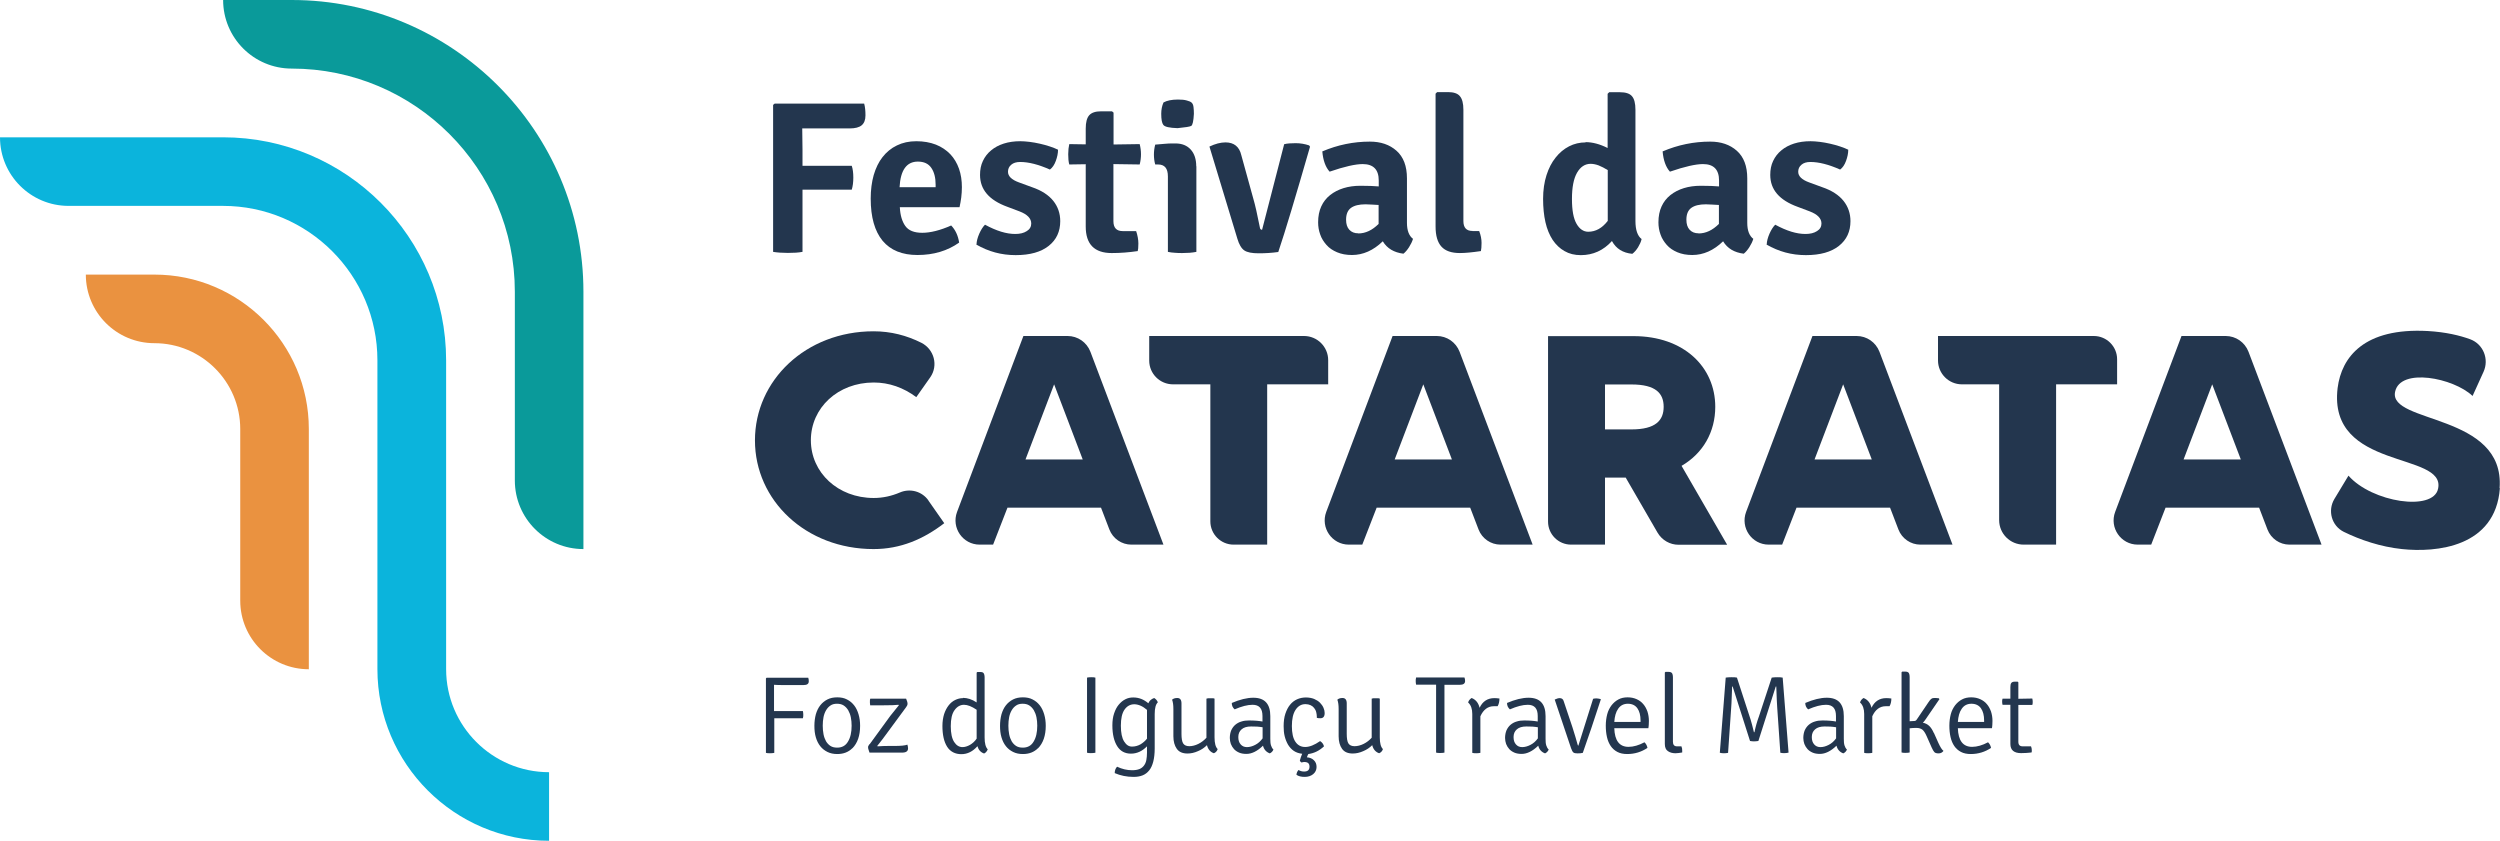 <?xml version="1.0" encoding="UTF-8"?> <svg xmlns="http://www.w3.org/2000/svg" id="Layer_2" viewBox="0 0 191.37 64.37"><defs><style>.cls-1{fill:#23364e;}.cls-2{fill:#0a9a9a;}.cls-3{fill:#ea9240;}.cls-4{fill:#0bb4dc;}</style></defs><g id="Camada_1"><g><g><path class="cls-2" d="m39.41,36.78c0,2.9,2.35,5.25,5.25,5.25h0v-19.7C44.66,10.02,34.64,0,22.33,0h-5.25c0,2.9,2.35,5.25,5.25,5.25h0c9.42,0,17.08,7.66,17.08,17.08v14.45Z"></path><path class="cls-4" d="m34.15,51.23v-23.64c0-9.42-7.66-17.08-17.08-17.08H0c0,2.9,2.35,5.25,5.25,5.25h11.82c6.52,0,11.82,5.3,11.82,11.82v23.64c0,7.24,5.89,13.14,13.14,13.14v-5.25c-4.35,0-7.88-3.54-7.88-7.88Z"></path><path class="cls-3" d="m18.39,45.98c0,2.9,2.35,5.25,5.25,5.25v-18.39c0-6.52-5.3-11.82-11.82-11.82h-5.25c0,2.9,2.35,5.25,5.25,5.25h0c3.62,0,6.57,2.95,6.57,6.57v13.14Z"></path></g><g><g><path class="cls-1" d="m61.42,19.28c-.3.06-.67.08-1.11.08s-.82-.03-1.13-.08v-11.25l.12-.1h6.85c.07.25.1.55.1.9s-.1.6-.29.76c-.19.16-.5.24-.92.24h-3.63l.02,1.61v1.25h3.77c.08.24.12.54.12.9s-.04.67-.12.93h-3.77v4.77Z"></path><path class="cls-1" d="m73.47,15.86h-4.59c.03.61.17,1.09.42,1.44.25.35.68.52,1.3.52s1.38-.19,2.21-.56c.32.33.53.77.61,1.31-.89.63-1.95.95-3.19.95-1.17,0-2.06-.36-2.67-1.09-.6-.73-.91-1.8-.91-3.23,0-.66.08-1.27.23-1.8.16-.54.38-1,.68-1.38.3-.38.66-.68,1.1-.89.43-.21.92-.32,1.48-.32s1.06.09,1.5.26c.43.17.8.42,1.1.73.3.32.52.69.67,1.12.15.43.22.9.22,1.41,0,.28-.02.54-.05.79-.03.25-.08.5-.13.74Zm-3.21-3.49c-.86,0-1.33.65-1.4,1.96h2.76v-.2c0-.53-.11-.96-.33-1.28-.22-.32-.56-.48-1.03-.48Z"></path><path class="cls-1" d="m74.75,18.7c.01-.24.08-.51.21-.81.13-.29.27-.52.44-.69.88.48,1.64.71,2.31.71.37,0,.66-.07.89-.22.23-.14.34-.34.34-.58,0-.39-.3-.7-.9-.93l-.93-.35c-1.4-.51-2.09-1.32-2.09-2.44,0-.4.07-.76.22-1.07.15-.32.36-.59.63-.81.27-.23.6-.4.97-.52.38-.12.8-.18,1.26-.18.21,0,.45.02.71.05.26.03.52.08.79.14s.52.13.76.21c.24.08.45.16.63.25,0,.28-.06.56-.17.86s-.26.52-.45.66c-.88-.39-1.63-.58-2.28-.58-.29,0-.52.07-.68.21-.17.14-.25.32-.25.54,0,.34.28.61.83.81l1.01.37c.73.25,1.27.6,1.63,1.05.35.44.53.96.53,1.55,0,.79-.29,1.42-.88,1.89-.59.47-1.43.71-2.53.71s-2.08-.27-3.02-.81Z"></path><path class="cls-1" d="m87.24,11.03c.07.27.1.53.1.78s-.03.52-.1.78l-2.01-.03v4.37c0,.51.24.76.71.76h1.03c.11.33.17.65.17.95s-.02.49-.05.58c-.68.1-1.34.15-1.99.15-1.33,0-1.99-.68-1.99-2.03v-4.77l-1.26.02c-.06-.22-.08-.48-.08-.78s.03-.56.08-.78l1.26.02v-1.2c0-.49.09-.83.27-1.03.18-.2.48-.3.91-.3h.83l.12.1v2.44l2.01-.03Z"></path><path class="cls-1" d="m91.58,12.72v6.56c-.17.03-.34.06-.52.07-.18.01-.37.02-.56.02s-.37,0-.56-.02c-.18-.01-.36-.03-.54-.07v-5.78c0-.61-.25-.91-.75-.91h-.22c-.07-.24-.1-.5-.1-.76,0-.24.03-.5.1-.76.25-.02.49-.04.71-.06.22-.02.4-.03.56-.03h.28c.5,0,.89.16,1.17.47.28.31.42.74.42,1.28Zm-2.51-4.88c.25-.14.62-.22,1.1-.22.28,0,.5.02.67.07.17.04.3.1.37.16s.13.17.15.34c.02.17.03.34.03.52-.03.56-.1.88-.21.93-.11.06-.45.11-1.04.17-.62-.02-.98-.1-1.09-.25-.11-.14-.16-.43-.16-.85,0-.32.06-.61.17-.86Z"></path><path class="cls-1" d="m96.61,17.59l1.69-6.55c.22-.06.52-.08.88-.08s.71.06,1.03.17l.07.1c-1.09,3.78-1.89,6.46-2.43,8.06-.49.07-.99.1-1.5.1s-.88-.07-1.1-.22c-.22-.15-.4-.45-.53-.89l-2.14-7.06c.44-.21.85-.32,1.23-.32.65,0,1.06.33,1.21.98l.93,3.37c.12.4.29,1.14.5,2.21.02.09.08.13.17.13Z"></path><path class="cls-1" d="m108.16,18.29c-.06.2-.16.41-.3.63-.14.22-.29.39-.43.5-.72-.09-1.25-.4-1.58-.95-.72.7-1.51,1.05-2.36,1.05-.43,0-.81-.07-1.14-.21-.33-.14-.6-.32-.81-.56s-.38-.5-.48-.8c-.11-.3-.16-.61-.16-.93,0-.47.08-.87.24-1.22.16-.35.39-.64.68-.87.29-.23.64-.41,1.03-.53.39-.12.82-.18,1.29-.18.6,0,1.06.02,1.4.05v-.45c0-.84-.41-1.26-1.23-1.26-.55,0-1.4.19-2.53.58-.31-.34-.5-.86-.56-1.55,1.17-.5,2.39-.75,3.64-.75.83,0,1.51.23,2.04.7.53.47.8,1.17.8,2.11v3.41c0,.59.16,1,.47,1.23Zm-4.19-.42c.55,0,1.07-.24,1.56-.73v-1.45c-.18-.01-.35-.02-.52-.03-.17-.01-.33-.02-.48-.02-.49,0-.86.09-1.11.27-.25.18-.38.48-.38.91,0,.33.08.59.25.77s.39.27.68.27Z"></path><path class="cls-1" d="m112.71,17.69h.52c.12.31.18.61.18.9s-.02.5-.05.63c-.68.1-1.21.15-1.61.15-.64,0-1.11-.16-1.41-.49-.3-.33-.45-.84-.45-1.54V7.17l.12-.12h.83c.43,0,.74.1.91.31.18.21.27.55.27,1.04v8.52c0,.51.23.76.7.76Z"></path><path class="cls-1" d="m121.37,10.88c.53,0,1.1.15,1.69.45v-4.15l.12-.12h.83c.43,0,.74.1.91.3.18.2.27.55.27,1.05v8.51c0,.68.16,1.14.47,1.38-.04.2-.14.41-.27.63-.14.22-.29.39-.44.5-.72-.07-1.24-.39-1.56-.98-.65.72-1.45,1.08-2.38,1.08-.48,0-.89-.1-1.25-.31-.36-.2-.66-.49-.91-.86-.24-.37-.43-.82-.55-1.35s-.18-1.13-.18-1.79.09-1.28.26-1.81c.17-.53.4-.98.7-1.35.29-.37.64-.66,1.03-.86.39-.2.82-.3,1.27-.3Zm.2,6.86c.58,0,1.07-.28,1.5-.83v-3.89c-.24-.15-.48-.27-.7-.36-.22-.08-.43-.12-.61-.12-.43,0-.78.23-1.04.68-.26.45-.39,1.12-.39,2.01s.12,1.5.35,1.9c.23.4.53.61.9.61Z"></path><path class="cls-1" d="m134.21,18.29c-.06.2-.16.41-.3.63-.14.22-.29.39-.43.5-.72-.09-1.25-.4-1.58-.95-.72.7-1.51,1.05-2.36,1.05-.43,0-.81-.07-1.14-.21-.33-.14-.6-.32-.81-.56s-.38-.5-.48-.8c-.11-.3-.16-.61-.16-.93,0-.47.08-.87.24-1.22.16-.35.39-.64.68-.87.29-.23.64-.41,1.03-.53.39-.12.82-.18,1.29-.18.6,0,1.06.02,1.4.05v-.45c0-.84-.41-1.26-1.23-1.26-.55,0-1.4.19-2.53.58-.31-.34-.5-.86-.56-1.55,1.17-.5,2.39-.75,3.64-.75.83,0,1.51.23,2.04.7.53.47.8,1.17.8,2.11v3.41c0,.59.16,1,.47,1.23Zm-4.19-.42c.55,0,1.07-.24,1.56-.73v-1.45c-.18-.01-.35-.02-.52-.03-.17-.01-.33-.02-.48-.02-.49,0-.86.09-1.11.27-.25.18-.38.48-.38.91,0,.33.08.59.25.77s.39.27.68.27Z"></path><path class="cls-1" d="m135.24,18.7c.01-.24.08-.51.21-.81.13-.29.27-.52.44-.69.88.48,1.64.71,2.31.71.37,0,.66-.07.89-.22.23-.14.34-.34.34-.58,0-.39-.3-.7-.9-.93l-.93-.35c-1.4-.51-2.09-1.32-2.09-2.44,0-.4.07-.76.22-1.07.15-.32.36-.59.63-.81.27-.23.6-.4.97-.52.38-.12.8-.18,1.26-.18.21,0,.45.02.71.05.26.03.52.08.79.14s.52.13.76.21c.24.08.45.16.63.25,0,.28-.06.56-.17.86s-.26.52-.45.66c-.88-.39-1.63-.58-2.28-.58-.29,0-.52.07-.68.21-.17.14-.25.32-.25.54,0,.34.28.61.83.81l1.01.37c.73.25,1.27.6,1.63,1.05.35.44.53.96.53,1.55,0,.79-.29,1.42-.88,1.89-.59.47-1.43.71-2.53.71s-2.08-.27-3.02-.81Z"></path></g><g><path class="cls-1" d="m59.27,54.43h.46s1.73,0,1.73,0c.02.1.03.19.03.28s0,.18-.03.27h-1.73c-.2,0-.35,0-.46,0v2.65c-.08.02-.19.03-.32.03s-.24,0-.32-.03v-5.7l.05-.05h3.19c.03.08.04.17.04.27,0,.2-.13.29-.4.29h-1.34c-.44,0-.75,0-.92-.02v1.18s0,.84,0,.84Z"></path><path class="cls-1" d="m65.25,57.27c-.3.3-.68.45-1.16.45-.28,0-.53-.05-.75-.16s-.4-.25-.55-.44c-.15-.19-.26-.41-.34-.68s-.11-.56-.11-.88.04-.61.11-.88c.08-.27.19-.5.34-.69.15-.19.33-.34.55-.45.22-.11.46-.16.75-.16s.53.05.74.16c.22.11.4.26.55.45.15.19.26.42.34.69.08.27.12.56.12.88,0,.75-.2,1.32-.59,1.72Zm-1.16-.04c.36,0,.64-.15.82-.46.19-.31.28-.71.28-1.22,0-.22-.02-.44-.06-.64s-.11-.38-.2-.54c-.09-.15-.21-.28-.35-.37-.14-.09-.31-.13-.51-.13s-.36.04-.49.13c-.14.09-.25.21-.34.36-.09.15-.16.33-.2.53-.04.2-.06.43-.06.66s.02.45.06.66.11.38.19.53c.09.15.2.27.34.36s.31.13.51.13Z"></path><path class="cls-1" d="m66.57,56.97l1.58-2.17.66-.82-.03-.03c-.11.01-.27.02-.46.03-.19,0-.43.01-.7.01h-1.01c-.01-.06-.02-.12-.02-.19,0-.05,0-.1,0-.16,0-.06.01-.11.03-.16h2.74c.07.17.11.29.11.38s-.03.17-.1.26l-1.56,2.12c-.06.09-.15.21-.26.35-.11.14-.25.31-.4.51l.03.03c.29-.02.57-.03.84-.03h.46c.47,0,.8-.03.98-.1.03.1.05.19.05.29,0,.21-.15.32-.45.32h-2.5c-.03-.1-.06-.17-.08-.24-.02-.06-.03-.11-.03-.16s0-.09.03-.12c.02-.04.04-.08.08-.13Z"></path><path class="cls-1" d="m73.71,53.42c.34,0,.69.11,1.05.35v-2.28l.05-.05h.23c.13,0,.22.03.26.1.04.06.07.17.07.32v4.6c0,.44.08.74.24.9-.06.15-.15.26-.28.32-.26-.09-.43-.28-.51-.56-.35.4-.76.61-1.23.61s-.85-.19-1.09-.57c-.24-.38-.36-.91-.36-1.59,0-.34.05-.65.13-.91.09-.27.21-.49.35-.67s.31-.32.5-.41c.19-.09.38-.14.59-.14Zm-.04,3.77c.19,0,.38-.06.58-.17.2-.12.37-.27.51-.48v-2.21c-.37-.25-.69-.38-.97-.38s-.53.14-.72.41c-.2.27-.29.68-.29,1.23s.09.95.26,1.21c.17.26.38.39.64.39Z"></path><path class="cls-1" d="m79.46,57.27c-.3.3-.68.45-1.16.45-.28,0-.53-.05-.75-.16s-.4-.25-.55-.44c-.15-.19-.26-.41-.34-.68s-.11-.56-.11-.88.04-.61.11-.88c.08-.27.19-.5.34-.69.15-.19.33-.34.55-.45.22-.11.46-.16.75-.16s.53.05.74.16c.22.11.4.26.55.45.15.19.26.42.34.69.08.27.12.56.12.88,0,.75-.2,1.32-.59,1.72Zm-1.16-.04c.36,0,.64-.15.82-.46.19-.31.28-.71.28-1.22,0-.22-.02-.44-.06-.64s-.11-.38-.2-.54c-.09-.15-.21-.28-.35-.37-.14-.09-.31-.13-.51-.13s-.36.04-.49.13c-.14.09-.25.21-.34.36-.09.15-.16.33-.2.53-.04.2-.06.43-.06.66s.02.45.06.66.11.38.19.53c.09.15.2.27.34.36s.31.13.51.13Z"></path><path class="cls-1" d="m83.21,57.62v-5.75c.08-.02.18-.03.31-.03s.24,0,.33.03v5.75c-.1.02-.21.03-.33.03s-.23,0-.31-.03Z"></path><path class="cls-1" d="m87.9,53.84c.08-.2.23-.33.45-.41.13.08.23.19.28.33-.16.15-.24.45-.24.9v2.64c0,.39-.04.73-.11,1-.07.27-.17.5-.31.67s-.3.3-.5.38c-.2.08-.43.12-.69.12-.53,0-1.01-.1-1.45-.29,0-.2.06-.36.18-.49.38.18.76.27,1.15.27.22,0,.41-.03.56-.09s.26-.15.35-.27c.09-.12.15-.26.18-.42.03-.17.05-.35.05-.56v-.49c-.36.37-.77.56-1.23.56s-.81-.19-1.05-.57-.37-.91-.37-1.59c0-.34.04-.65.13-.91.09-.27.2-.49.35-.67s.31-.32.51-.42c.19-.1.39-.14.61-.14.43,0,.81.15,1.16.45Zm-.1,2.69v-2.19c-.16-.14-.33-.25-.49-.32s-.33-.11-.48-.11c-.31,0-.56.14-.75.41-.19.27-.28.68-.28,1.23s.08.94.25,1.21.36.39.6.39.45-.06.65-.17c.2-.12.37-.27.51-.45Z"></path><path class="cls-1" d="m89.82,56.38v-2.1c0-.3-.03-.54-.1-.72.1-.09.23-.13.4-.13.21,0,.32.14.32.41v2.33c0,.35.04.6.13.74.09.14.25.21.47.21s.46-.06.7-.18c.24-.12.44-.28.61-.47v-2.99s.08-.02.13-.03c.06,0,.11,0,.18,0s.12,0,.17,0c.05,0,.1.01.14.03v2.96c0,.45.08.75.24.9-.05.16-.15.26-.29.32-.27-.09-.45-.3-.53-.62-.19.19-.42.35-.69.46-.27.12-.53.18-.8.18-.38,0-.65-.12-.82-.36-.17-.24-.26-.56-.26-.95Z"></path><path class="cls-1" d="m97.49,57.35c-.06.16-.16.26-.29.32-.27-.1-.45-.3-.52-.59-.43.42-.86.63-1.27.63-.21,0-.4-.03-.56-.1-.16-.07-.29-.16-.39-.27-.1-.11-.18-.24-.24-.39-.05-.15-.08-.3-.08-.46,0-.22.04-.42.11-.59.08-.17.18-.31.31-.42.13-.11.29-.2.47-.25.18-.06.37-.08.58-.08.42,0,.76.03,1.03.08v-.42c0-.58-.25-.86-.76-.86-.39,0-.84.12-1.37.35-.15-.13-.22-.29-.22-.49.61-.26,1.16-.4,1.65-.4.87,0,1.3.47,1.3,1.41v1.73c0,.2.01.37.05.5.04.13.1.24.18.32Zm-.84-.84v-.84c-.13-.02-.27-.04-.42-.05-.15,0-.3-.01-.46-.01-.32,0-.56.07-.73.22-.17.15-.25.34-.25.59s.06.42.18.56c.12.14.28.21.48.21s.42-.06.63-.17c.22-.11.41-.28.57-.5Z"></path><path class="cls-1" d="m99.5,58.22c.05-.19.11-.36.18-.52-.25-.03-.46-.1-.64-.22s-.32-.28-.44-.47c-.11-.19-.2-.41-.26-.65-.06-.24-.08-.5-.08-.77,0-.36.04-.68.13-.95.09-.27.21-.51.36-.69.15-.19.34-.33.54-.42s.43-.14.67-.14.45.04.63.11c.18.08.33.17.45.29.12.12.21.25.27.39.06.14.09.27.09.4,0,.27-.11.4-.33.4-.08,0-.17,0-.27-.03v-.09c0-.12-.02-.24-.05-.36-.03-.12-.09-.22-.16-.31s-.16-.16-.27-.21c-.11-.05-.24-.08-.39-.08-.32,0-.57.15-.76.44s-.28.71-.28,1.24.09.94.27,1.2c.18.27.43.4.75.4.33,0,.71-.15,1.14-.45.15.09.25.22.3.4-.35.33-.75.53-1.2.59-.02.04-.04.08-.06.12-.02.04-.03.09-.05.13.22.02.4.09.53.22.14.13.21.3.21.52s-.09.41-.26.55-.39.21-.65.21-.47-.05-.63-.16c.01-.13.06-.26.16-.37.12.08.27.12.43.12.27,0,.41-.12.41-.37s-.13-.36-.4-.36c-.06,0-.13.01-.2.04-.06-.02-.11-.07-.13-.13Z"></path><path class="cls-1" d="m102.47,56.38v-2.1c0-.3-.03-.54-.1-.72.1-.09.23-.13.4-.13.21,0,.32.14.32.41v2.33c0,.35.04.6.13.74.09.14.25.21.47.21s.46-.06.7-.18c.24-.12.44-.28.61-.47v-2.99s.08-.02.13-.03c.06,0,.11,0,.18,0s.12,0,.17,0c.05,0,.1.01.14.03v2.96c0,.45.08.75.24.9-.05.16-.15.26-.29.32-.27-.09-.45-.3-.53-.62-.19.19-.42.35-.69.46-.27.12-.53.18-.8.18-.38,0-.65-.12-.82-.36-.17-.24-.26-.56-.26-.95Z"></path><path class="cls-1" d="m111.03,52.42h-.46s0,5.19,0,5.19c-.09.02-.19.03-.32.03s-.23,0-.32-.03v-5.2h-.45s-1.08,0-1.08,0c-.02-.1-.03-.19-.03-.27s0-.18.03-.28h3.7c.03.07.05.16.05.27,0,.19-.13.29-.4.29h-.72Z"></path><path class="cls-1" d="m112.38,53.78c.04-.15.13-.26.27-.35.31.12.52.37.61.75.23-.49.61-.74,1.13-.74.12,0,.25.01.39.03,0,.24-.05.44-.14.59-.07,0-.17,0-.29,0-.45,0-.8.26-1.03.77v2.8c-.08.02-.19.03-.31.03s-.23,0-.31-.03v-2.98c0-.38-.1-.67-.3-.86Z"></path><path class="cls-1" d="m118.56,57.35c-.06.16-.16.26-.29.32-.27-.1-.45-.3-.52-.59-.43.42-.86.63-1.27.63-.21,0-.4-.03-.56-.1-.16-.07-.29-.16-.39-.27-.1-.11-.18-.24-.24-.39-.05-.15-.08-.3-.08-.46,0-.22.04-.42.11-.59.08-.17.18-.31.31-.42.13-.11.29-.2.47-.25.18-.06.37-.08.58-.08.42,0,.76.03,1.03.08v-.42c0-.58-.25-.86-.76-.86-.39,0-.84.12-1.37.35-.15-.13-.22-.29-.22-.49.61-.26,1.16-.4,1.65-.4.87,0,1.3.47,1.3,1.41v1.73c0,.2.01.37.05.5.04.13.1.24.18.32Zm-.84-.84v-.84c-.13-.02-.27-.04-.42-.05-.15,0-.3-.01-.46-.01-.32,0-.56.07-.73.22-.17.15-.25.34-.25.59s.06.42.18.56c.12.14.28.21.48.21s.42-.06.63-.17c.22-.11.41-.28.57-.5Z"></path><path class="cls-1" d="m120.82,57.08l1.13-3.59c.09-.02.17-.03.25-.03s.18.02.32.05l.02.03c-.52,1.6-.98,2.97-1.38,4.09-.11.03-.25.04-.4.04s-.26-.02-.32-.07-.12-.16-.18-.33l-1.25-3.72c.15-.07.27-.11.38-.11.16,0,.27.08.31.24l.67,2c.17.53.3.97.4,1.34.01.05.04.07.08.07Z"></path><path class="cls-1" d="m126.18,55.74h-2.61c.03.95.39,1.43,1.09,1.43.38,0,.79-.12,1.22-.35.12.11.2.26.23.43-.46.31-.98.47-1.55.47-.29,0-.54-.05-.75-.16s-.38-.26-.51-.45c-.13-.19-.23-.42-.29-.69-.06-.26-.09-.55-.09-.87s.04-.61.11-.88.19-.49.33-.68c.15-.19.32-.34.53-.45.2-.11.44-.16.7-.16s.49.05.69.14c.2.09.38.22.51.38.14.16.24.35.32.57.07.22.11.46.11.71,0,.1,0,.2-.01.29,0,.09-.02.18-.03.27Zm-2.61-.48h2.01v-.11c0-.39-.08-.7-.24-.93s-.41-.35-.73-.35-.57.13-.74.38c-.18.25-.27.59-.3,1.02Z"></path><path class="cls-1" d="m128.36,57.13h.35c.02.05.04.11.05.17,0,.06.01.12.01.17,0,.03,0,.06,0,.08s0,.04,0,.05c-.09.02-.18.03-.26.04-.08.01-.17.02-.25.02-.23,0-.42-.05-.58-.16-.16-.1-.24-.29-.24-.55v-5.47l.05-.05h.23c.13,0,.22.03.27.1.04.06.07.17.07.32v4.92c0,.24.1.36.31.36Z"></path><path class="cls-1" d="m131.65,57.61l.45-5.74c.11-.02.25-.03.44-.03s.32,0,.42.03l.96,2.95c.05.14.12.36.2.67.08.31.13.49.14.56h.04c.08-.39.19-.8.35-1.23l.97-2.95c.12-.02.26-.03.42-.03s.31,0,.42.03l.45,5.74c-.1.03-.21.04-.32.04s-.21,0-.31-.03l-.24-3.48c-.02-.25-.04-.78-.07-1.59h-.04l-1.33,4.17c-.13.02-.25.03-.34.03s-.19-.01-.3-.03l-1.33-4.17h-.04c0,.14-.02.41-.03.8-.01.39-.03.66-.04.8l-.24,3.48c-.1.02-.21.03-.32.03s-.22-.01-.32-.04Z"></path><path class="cls-1" d="m141.39,57.35c-.06.16-.16.26-.29.32-.27-.1-.45-.3-.52-.59-.43.42-.86.63-1.27.63-.21,0-.4-.03-.56-.1-.16-.07-.29-.16-.39-.27-.1-.11-.18-.24-.24-.39-.05-.15-.08-.3-.08-.46,0-.22.04-.42.11-.59.08-.17.18-.31.31-.42.13-.11.29-.2.47-.25.18-.06.37-.08.58-.08.42,0,.76.03,1.03.08v-.42c0-.58-.25-.86-.76-.86-.39,0-.84.12-1.37.35-.15-.13-.22-.29-.22-.49.61-.26,1.16-.4,1.65-.4.87,0,1.3.47,1.3,1.41v1.73c0,.2.01.37.05.5.04.13.1.24.18.32Zm-.84-.84v-.84c-.13-.02-.27-.04-.42-.05-.15,0-.3-.01-.46-.01-.32,0-.56.07-.73.22-.17.15-.25.34-.25.59s.06.42.18.56c.12.14.28.21.48.21s.42-.06.63-.17c.22-.11.41-.28.57-.5Z"></path><path class="cls-1" d="m142.38,53.78c.04-.15.13-.26.27-.35.31.12.52.37.61.75.23-.49.61-.74,1.13-.74.12,0,.25.01.39.03,0,.24-.05.44-.14.59-.07,0-.17,0-.29,0-.45,0-.8.26-1.03.77v2.8c-.08.02-.19.03-.31.03s-.23,0-.31-.03v-2.98c0-.38-.1-.67-.3-.86Z"></path><path class="cls-1" d="m148.04,56.11l.33.74c.15.33.28.54.4.63-.09.12-.21.19-.37.19s-.27-.03-.33-.1-.13-.18-.2-.34l-.39-.88c-.11-.25-.22-.41-.33-.5-.11-.08-.26-.13-.45-.13s-.36.01-.52.03v1.85c-.08.02-.19.03-.31.03s-.22,0-.31-.03v-6.14l.05-.05h.23c.13,0,.22.03.27.1.04.06.07.17.07.32v3.38l.36-.02c.08,0,.14-.04.19-.12l.9-1.33c.07-.11.14-.19.2-.24.06-.05.13-.07.22-.07s.2,0,.36.02l.05.07-1.07,1.56c-.07.11-.14.19-.2.24.19.04.35.12.48.24.13.12.25.3.35.53Z"></path><path class="cls-1" d="m152.48,55.74h-2.61c.03.95.39,1.43,1.09,1.43.38,0,.79-.12,1.22-.35.12.11.2.26.23.43-.46.31-.98.47-1.55.47-.29,0-.54-.05-.75-.16s-.38-.26-.51-.45c-.13-.19-.23-.42-.29-.69-.06-.26-.09-.55-.09-.87s.04-.61.11-.88.19-.49.33-.68c.15-.19.32-.34.53-.45.2-.11.44-.16.7-.16s.49.05.69.14c.2.09.38.22.51.38.14.16.24.35.32.57.07.22.11.46.11.71,0,.1,0,.2-.01.29,0,.09-.02.18-.03.27Zm-2.61-.48h2.01v-.11c0-.39-.08-.7-.24-.93s-.41-.35-.73-.35-.57.13-.74.38c-.18.25-.27.59-.3,1.02Z"></path><path class="cls-1" d="m155.57,53.48c.02.08.03.16.03.24s0,.16-.03.24h-1.07s0,2.82,0,2.82c0,.24.11.35.33.35h.64c.04.1.06.19.06.29s0,.15-.02.18c-.26.03-.52.05-.8.05-.54,0-.82-.23-.82-.7v-3h-.6c-.02-.08-.03-.16-.03-.23s0-.16.03-.24h.6s0-.88,0-.88c0-.15.02-.26.07-.32.04-.06.13-.1.26-.1h.23l.05.05v1.26l1.07-.02Z"></path></g><g><path class="cls-1" d="m71.07,38.32l1.21,1.73c-1.6,1.23-3.35,1.98-5.41,1.98-5.18,0-9.08-3.72-9.08-8.32s3.9-8.35,9.08-8.35c1.33,0,2.54.32,3.66.88.98.5,1.31,1.74.68,2.64l-1.07,1.52c-.98-.73-2.08-1.12-3.26-1.12-2.74,0-4.81,1.94-4.81,4.42s2.08,4.42,4.81,4.42c.7,0,1.37-.15,2-.42.79-.34,1.7-.09,2.19.61Z"></path><path class="cls-1" d="m84.29,38.86h-7.17l-1.1,2.83h-1.03c-1.29,0-2.18-1.29-1.73-2.5l5.08-13.47h3.38c.78,0,1.47.48,1.75,1.21l5.59,14.76h-2.46c-.74,0-1.41-.46-1.68-1.16l-.64-1.67Zm-1.41-3.69l-2.19-5.75-2.19,5.75h4.38Z"></path><path class="cls-1" d="m112.55,38.86h-7.17l-1.1,2.83h-1.03c-1.29,0-2.18-1.29-1.73-2.5l5.08-13.47h3.38c.78,0,1.47.48,1.75,1.21l5.59,14.76h-2.46c-.74,0-1.41-.46-1.68-1.16l-.64-1.67Zm-1.41-3.69l-2.19-5.75-2.19,5.75h4.38Z"></path><path class="cls-1" d="m144.69,38.86h-7.17l-1.1,2.83h-1.03c-1.29,0-2.18-1.29-1.73-2.5l5.08-13.47h3.38c.78,0,1.47.48,1.75,1.21l5.59,14.76h-2.46c-.74,0-1.41-.46-1.68-1.16l-.64-1.67Zm-1.41-3.69l-2.19-5.75-2.19,5.75h4.38Z"></path><path class="cls-1" d="m172.94,38.86h-7.17l-1.1,2.83h-1.03c-1.29,0-2.18-1.29-1.73-2.5l5.08-13.47h3.38c.78,0,1.47.48,1.75,1.21l5.59,14.76h-2.46c-.74,0-1.41-.46-1.68-1.16l-.64-1.67Zm-1.41-3.69l-2.19-5.75-2.19,5.75h4.38Z"></path><path class="cls-1" d="m101.68,29.42h-4.68v12.27h-2.57c-.98,0-1.78-.8-1.78-1.78v-10.49h-2.86c-1,0-1.82-.81-1.82-1.82v-1.88h11.85c1.02,0,1.85.83,1.85,1.85v1.84Z"></path><path class="cls-1" d="m124.46,36.56h-1.6v5.13h-2.6c-.97,0-1.76-.79-1.76-1.76v-14.2h6.55c3.85,0,6.25,2.37,6.25,5.41,0,1.92-.93,3.56-2.58,4.52l3.49,6.04h-3.72c-.66,0-1.27-.35-1.61-.93l-2.43-4.2Zm-1.6-3.69h2.03c1.87,0,2.46-.71,2.46-1.73s-.59-1.71-2.46-1.71h-2.03v3.44Z"></path><path class="cls-1" d="m162.07,29.42h-4.68v12.27h-2.48c-1.04,0-1.88-.84-1.88-1.88v-10.39h-2.85c-1.01,0-1.83-.82-1.83-1.83v-1.87h11.93c.98,0,1.78.8,1.78,1.78v1.92Z"></path><path class="cls-1" d="m191.36,37.38c-.34,4.52-4.88,4.93-7.5,4.65-1.62-.17-3.19-.7-4.45-1.32-.93-.46-1.25-1.62-.72-2.51l1.08-1.79c1.8,2.05,6.5,2.76,6.86,1,.62-2.87-8.46-1.35-7.69-7.71.3-2.37,2.03-4.63,6.91-4.36,1.38.08,2.45.34,3.24.63,1,.37,1.46,1.52,1.02,2.49l-.84,1.85c-1.46-1.39-5.54-2.19-5.93-.32-.52,2.46,8.42,1.62,8,7.37Z"></path></g></g></g></g></svg> 